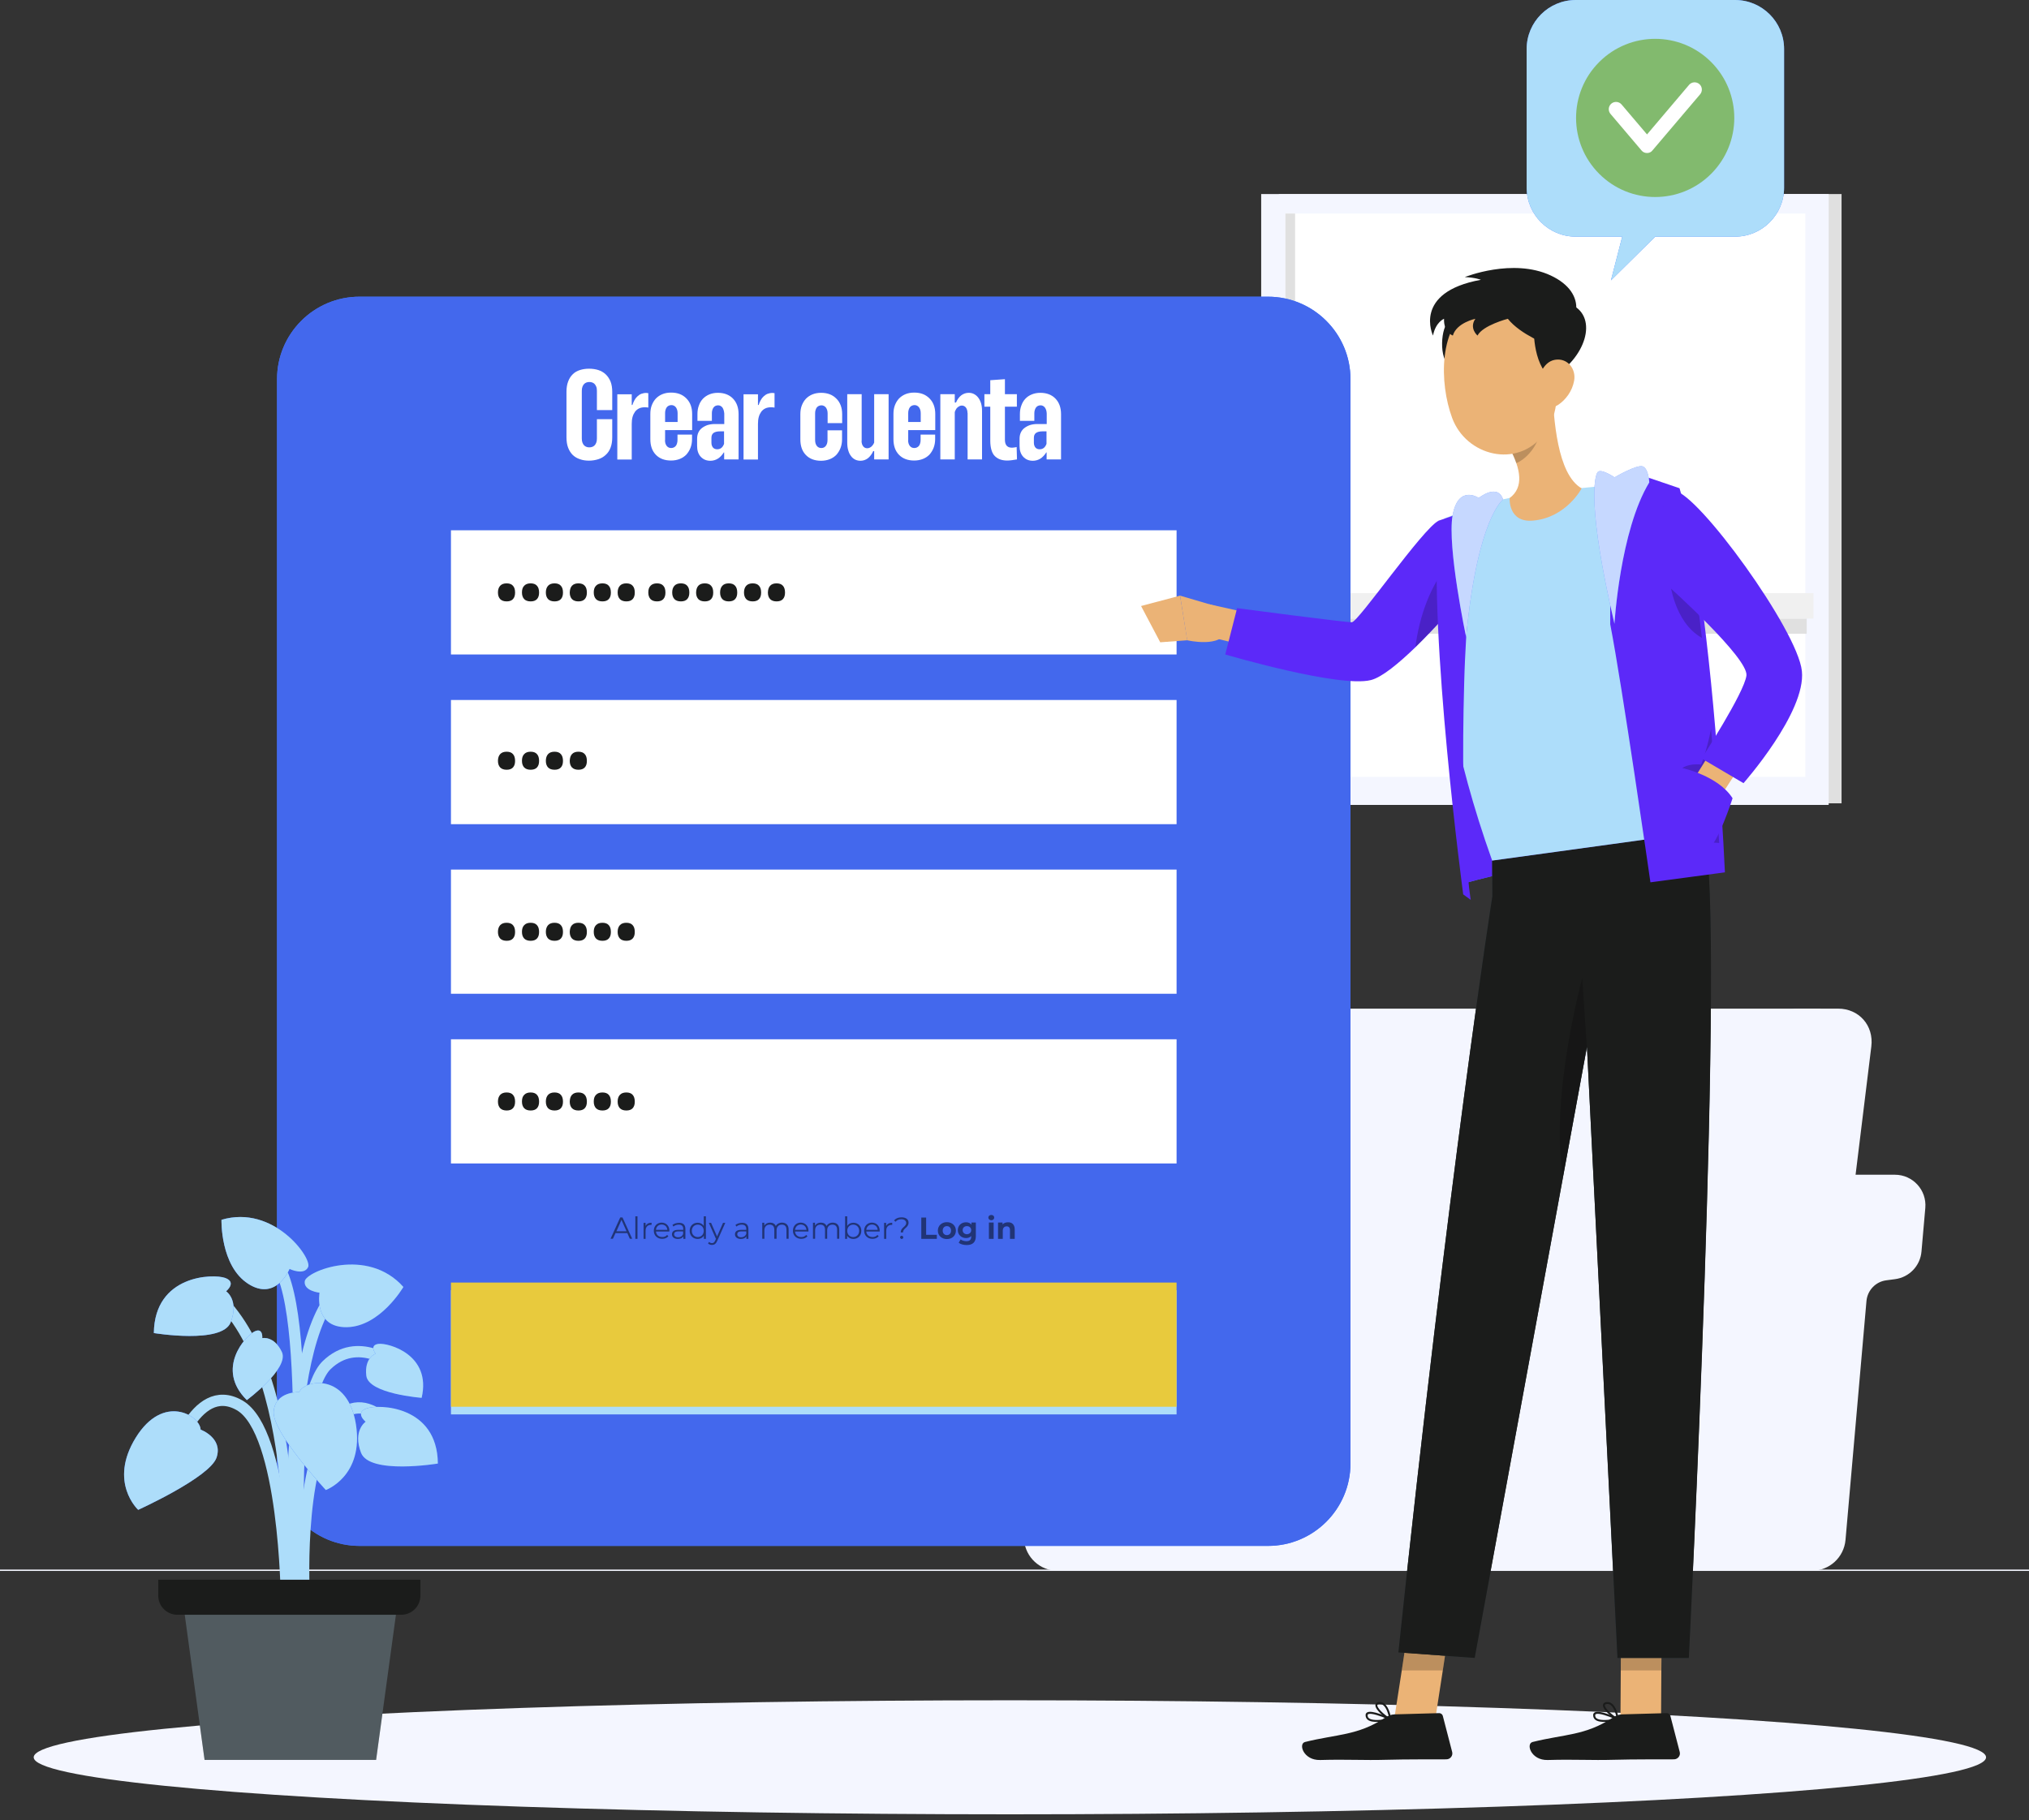 <?xml version="1.0" encoding="utf-8"?>
<!-- Generator: Adobe Illustrator 25.4.1, SVG Export Plug-In . SVG Version: 6.00 Build 0)  -->
<svg version="1.1" xmlns="http://www.w3.org/2000/svg" xmlns:xlink="http://www.w3.org/1999/xlink" x="0px" y="0px"
	 viewBox="0 0 180.02 161.52" style="enable-background:new 0 0 180.02 161.52;" xml:space="preserve">
<rect x="0" y="0" width="180.02" height="161.52" fill="#333333" stroke="none"/>
<g id="Background_Complete">
</g>
<g id="Background_Simple" style="display:none;">
	<g style="display:inline;">
		<path style="fill:#407BFF;" d="M-230.61,124.2c27.92-59.45,127.06-51.06,165.32-9.26c38.26,41.81,50.7,68.6,85.21,52.98
			c34.51-15.62,78.52-11.44,81.04,38.16S63.04,314.35-1.14,331.7c-64.18,17.35-64.16,78.76-149.1,66.37
			c-46.31-6.76-47.37-56.86-40.83-98.3S-262.99,193.14-230.61,124.2z"/>
		<path style="opacity:0.9;fill:#FFFFFF;" d="M-230.61,124.2c27.92-59.45,127.06-51.06,165.32-9.26
			c38.26,41.81,50.7,68.6,85.21,52.98c34.51-15.62,78.52-11.44,81.04,38.16S63.04,314.35-1.14,331.7
			c-64.18,17.35-64.16,78.76-149.1,66.37c-46.31-6.76-47.37-56.86-40.83-98.3S-262.99,193.14-230.61,124.2z"/>
	</g>
</g>
<g id="Shadow_1_">
</g>
<g id="Interface">
</g>
<g id="Plant">
</g>
<g id="Speech_bubble">
</g>
<g id="Character">
	<g>
		<g>
			<rect y="139.29" style="fill:#F4F6FF;" width="180.02" height="0.12"/>
		</g>
		<g>
			<g>
				<path style="fill:#F4F6FF;" d="M117.93,136.71h-10.24l5.38-43.84c0.23-1.86,1.92-3.36,3.77-3.36h3.52h41.16l-6.55,47.21H117.93z
					"/>
				<path style="fill:#F4F6FF;" d="M150.41,136.71h10.24l5.38-43.84c0.23-1.86-1.09-3.36-2.95-3.36h-3.52
					c-1.86,0-3.55,1.5-3.77,3.36L150.41,136.71z"/>
				<g>
					<path style="fill:#F4F6FF;" d="M146.63,136.66l1.86-21.21c0.08-0.95,0.81-1.71,1.76-1.83l0.76-0.1
						c1.27-0.16,2.25-1.18,2.36-2.45l0.34-3.87c0.14-1.58-1.11-2.95-2.7-2.95h17.11c1.59,0,2.84,1.36,2.7,2.95l-0.34,3.87
						c-0.11,1.27-1.09,2.29-2.36,2.45l-0.76,0.1c-0.94,0.12-1.67,0.88-1.76,1.83l-1.86,21.21c-0.14,1.55-1.43,2.73-2.98,2.73h-17.11
						C145.2,139.39,146.5,138.2,146.63,136.66z"/>
				</g>
				<path style="fill:#F4F6FF;" d="M99.54,110.14c-0.29-3.33-3.08-5.89-6.42-5.89h8.28h6.62c3.34,0,6.13,2.56,6.42,5.89l1.47,16.81
					h-14.9L99.54,110.14z"/>
				<path style="fill:#F4F6FF;" d="M86.5,104.26h6.62c3.34,0,6.13,2.56,6.42,5.89l1.47,16.81h35.48l1.47-16.81
					c0.29-3.33,3.08-5.89,6.42-5.89h6.62c1.59,0,2.84,1.36,2.7,2.95l-0.34,3.87c-0.11,1.27-1.09,2.29-2.36,2.45l-0.76,0.1
					c-0.94,0.12-1.68,0.88-1.76,1.83l-1.86,21.21c-0.14,1.55-1.43,2.73-2.98,2.73h-49.8c-1.55,0-2.85-1.19-2.98-2.73l-1.86-21.21
					c-0.08-0.95-0.81-1.71-1.76-1.83l-0.76-0.1c-1.27-0.16-2.25-1.18-2.36-2.45l-0.34-3.87C83.66,105.62,84.91,104.26,86.5,104.26z"
					/>
			</g>
			<g>
				<rect x="150.41" y="17.22" style="fill:#E0E0E0;" width="12.98" height="54.07"/>
				
					<rect x="113.47" y="17.22" transform="matrix(-1 -1.224647e-16 1.224647e-16 -1 275.454 88.651)" style="fill:#E0E0E0;" width="48.52" height="54.21"/>
				
					<rect x="111.9" y="17.22" transform="matrix(-1 -1.224647e-16 1.224647e-16 -1 274.147 88.651)" style="fill:#F4F6FF;" width="50.35" height="54.21"/>
				
					<rect x="114.05" y="18.95" transform="matrix(-1 -1.224647e-16 1.224647e-16 -1 274.228 87.89)" style="fill:#FFFFFF;" width="46.13" height="49.99"/>
				
					<rect x="114.05" y="18.95" transform="matrix(-1 -1.224647e-16 1.224647e-16 -1 228.957 87.89)" style="fill:#E0E0E0;" width="0.86" height="49.99"/>
				
					<rect x="136.86" y="32.81" transform="matrix(6.123234e-17 -1 1 6.123234e-17 81.957 193.102)" style="fill:#E0E0E0;" width="1.35" height="45.53"/>
				
					<rect x="114.05" y="52.64" transform="matrix(-1 -1.224647e-16 1.224647e-16 -1 274.951 107.533)" style="fill:#F0F0F0;" width="46.85" height="2.26"/>
			</g>
		</g>
		<ellipse id="_x3C_Path_x3E__359_" style="fill:#F4F6FF;" cx="89.6" cy="155.95" rx="86.61" ry="5.06"/>
		<g>
			<path style="fill:#407BFF;" d="M112.5,137.19h-80.6c-4.04,0-7.32-3.28-7.32-7.32V33.65c0-4.04,3.28-7.32,7.32-7.32h80.6
				c4.04,0,7.32,3.28,7.32,7.32v96.23C119.81,133.92,116.54,137.19,112.5,137.19z"/>
			<path style="fill:#4368ED;" d="M112.5,137.19h-80.6c-4.04,0-7.32-3.28-7.32-7.32V33.65c0-4.04,3.28-7.32,7.32-7.32h80.6
				c4.04,0,7.32,3.28,7.32,7.32v96.23C119.81,133.92,116.54,137.19,112.5,137.19z"/>
			<g>
				<rect x="40.01" y="77.17" style="fill:#FFFFFF;" width="64.38" height="11.02"/>
			</g>
			<g>
				<rect x="40.01" y="92.23" style="fill:#FFFFFF;" width="64.38" height="11.02"/>
			</g>
			<rect x="40.01" y="114.5" style="fill:#ADDDFA;" width="64.38" height="11.02"/>
			<g style="opacity:0.5;">
				<path d="M55.66,109.43h-1.05l-0.23,0.5h-0.21l0.86-1.89h0.2l0.86,1.89h-0.21L55.66,109.43z M55.59,109.27l-0.45-1.01l-0.45,1.01
					H55.59z"/>
				<path d="M56.37,107.94h0.19v2h-0.19V107.94z"/>
				<path d="M57.81,108.51v0.19c-0.02,0-0.03,0-0.05,0c-0.3,0-0.48,0.19-0.48,0.52v0.72H57.1v-1.42h0.18v0.28
					C57.37,108.61,57.55,108.51,57.81,108.51z"/>
				<path d="M59.38,109.29H58.2c0.02,0.3,0.25,0.49,0.56,0.49c0.17,0,0.33-0.06,0.43-0.19l0.11,0.12c-0.13,0.15-0.32,0.23-0.55,0.23
					c-0.44,0-0.74-0.3-0.74-0.72s0.29-0.72,0.69-0.72c0.4,0,0.69,0.29,0.69,0.72C59.38,109.24,59.38,109.26,59.38,109.29z
					 M58.2,109.14h1.01c-0.02-0.28-0.23-0.47-0.5-0.47C58.42,108.67,58.22,108.87,58.2,109.14z"/>
				<path d="M60.81,109.06v0.88h-0.18v-0.22c-0.09,0.15-0.25,0.23-0.49,0.23c-0.32,0-0.52-0.17-0.52-0.41c0-0.22,0.14-0.4,0.55-0.4
					h0.45v-0.09c0-0.24-0.14-0.37-0.4-0.37c-0.18,0-0.36,0.06-0.47,0.17l-0.09-0.14c0.14-0.12,0.35-0.19,0.58-0.19
					C60.6,108.51,60.81,108.69,60.81,109.06z M60.61,109.51v-0.23h-0.44c-0.27,0-0.36,0.11-0.36,0.25c0,0.16,0.13,0.27,0.36,0.27
					C60.38,109.8,60.54,109.7,60.61,109.51z"/>
				<path d="M62.63,107.94v2h-0.18v-0.28c-0.12,0.19-0.31,0.29-0.55,0.29c-0.4,0-0.71-0.29-0.71-0.72c0-0.43,0.3-0.72,0.71-0.72
					c0.23,0,0.42,0.1,0.54,0.28v-0.85H62.63z M62.44,109.23c0-0.33-0.23-0.55-0.53-0.55c-0.3,0-0.53,0.22-0.53,0.55
					s0.23,0.55,0.53,0.55C62.21,109.78,62.44,109.56,62.44,109.23z"/>
				<path d="M64.35,108.52l-0.71,1.59c-0.12,0.28-0.27,0.37-0.47,0.37c-0.13,0-0.26-0.04-0.35-0.13l0.09-0.14
					c0.07,0.07,0.16,0.11,0.26,0.11c0.13,0,0.21-0.06,0.29-0.24l0.06-0.14l-0.63-1.42h0.2l0.53,1.21l0.53-1.21H64.35z"/>
				<path d="M66.4,109.06v0.88h-0.18v-0.22c-0.09,0.15-0.25,0.23-0.49,0.23c-0.32,0-0.52-0.17-0.52-0.41c0-0.22,0.14-0.4,0.55-0.4
					h0.45v-0.09c0-0.24-0.14-0.37-0.4-0.37c-0.18,0-0.36,0.06-0.47,0.17l-0.09-0.14c0.14-0.12,0.35-0.19,0.58-0.19
					C66.19,108.51,66.4,108.69,66.4,109.06z M66.21,109.51v-0.23h-0.44c-0.27,0-0.36,0.11-0.36,0.25c0,0.16,0.13,0.27,0.36,0.27
					C65.97,109.8,66.13,109.7,66.21,109.51z"/>
				<path d="M69.97,109.11v0.82h-0.19v-0.8c0-0.3-0.15-0.45-0.41-0.45c-0.29,0-0.47,0.19-0.47,0.51v0.74H68.7v-0.8
					c0-0.3-0.15-0.45-0.41-0.45c-0.29,0-0.47,0.19-0.47,0.51v0.74h-0.19v-1.42h0.18v0.26c0.1-0.17,0.28-0.27,0.52-0.27
					c0.23,0,0.42,0.1,0.5,0.3c0.1-0.18,0.3-0.3,0.56-0.3C69.74,108.51,69.97,108.71,69.97,109.11z"/>
				<path d="M71.73,109.29h-1.19c0.02,0.3,0.25,0.49,0.56,0.49c0.17,0,0.33-0.06,0.43-0.19l0.11,0.12
					c-0.13,0.15-0.32,0.23-0.55,0.23c-0.44,0-0.74-0.3-0.74-0.72s0.29-0.72,0.69-0.72c0.4,0,0.69,0.29,0.69,0.72
					C71.73,109.24,71.73,109.26,71.73,109.29z M70.54,109.14h1.01c-0.02-0.28-0.23-0.47-0.5-0.47
					C70.77,108.67,70.57,108.87,70.54,109.14z"/>
				<path d="M74.46,109.11v0.82h-0.19v-0.8c0-0.3-0.15-0.45-0.41-0.45c-0.29,0-0.47,0.19-0.47,0.51v0.74H73.2v-0.8
					c0-0.3-0.15-0.45-0.41-0.45c-0.29,0-0.47,0.19-0.47,0.51v0.74h-0.19v-1.42h0.18v0.26c0.1-0.17,0.28-0.27,0.52-0.27
					c0.23,0,0.42,0.1,0.5,0.3c0.1-0.18,0.3-0.3,0.56-0.3C74.24,108.51,74.46,108.71,74.46,109.11z"/>
				<path d="M76.42,109.23c0,0.43-0.3,0.72-0.71,0.72c-0.23,0-0.43-0.1-0.55-0.29v0.28h-0.18v-2h0.19v0.85
					c0.12-0.18,0.31-0.28,0.54-0.28C76.12,108.51,76.42,108.8,76.42,109.23z M76.23,109.23c0-0.33-0.23-0.55-0.53-0.55
					c-0.3,0-0.53,0.22-0.53,0.55s0.23,0.55,0.53,0.55C76,109.78,76.23,109.56,76.23,109.23z"/>
				<path d="M78.05,109.29h-1.19c0.02,0.3,0.25,0.49,0.56,0.49c0.17,0,0.33-0.06,0.43-0.19l0.11,0.12
					c-0.13,0.15-0.32,0.23-0.55,0.23c-0.44,0-0.74-0.3-0.74-0.72s0.29-0.72,0.69-0.72c0.4,0,0.69,0.29,0.69,0.72
					C78.05,109.24,78.05,109.26,78.05,109.29z M76.86,109.14h1.01c-0.02-0.28-0.23-0.47-0.5-0.47
					C77.09,108.67,76.89,108.87,76.86,109.14z"/>
				<path d="M79.16,108.51v0.19c-0.02,0-0.03,0-0.05,0c-0.3,0-0.48,0.19-0.48,0.52v0.72h-0.19v-1.42h0.18v0.28
					C78.72,108.61,78.9,108.51,79.16,108.51z"/>
				<path d="M80.4,108.53c0-0.19-0.16-0.33-0.43-0.33c-0.23,0-0.4,0.08-0.51,0.22l-0.14-0.11c0.15-0.18,0.37-0.28,0.67-0.28
					c0.38,0,0.62,0.18,0.62,0.47c0,0.46-0.49,0.48-0.49,0.87h-0.2C79.9,108.93,80.4,108.88,80.4,108.53z M79.86,109.81
					c0-0.08,0.06-0.14,0.14-0.14c0.08,0,0.14,0.06,0.14,0.14c0,0.08-0.06,0.14-0.14,0.14C79.93,109.95,79.86,109.88,79.86,109.81z"
					/>
				<path d="M81.73,108.05h0.44v1.53h0.95v0.36h-1.38V108.05z"/>
				<path d="M83.21,109.21c0-0.44,0.34-0.75,0.8-0.75c0.46,0,0.8,0.31,0.8,0.75s-0.33,0.75-0.8,0.75
					C83.55,109.96,83.21,109.65,83.21,109.21z M84.38,109.21c0-0.25-0.16-0.4-0.37-0.4c-0.21,0-0.37,0.15-0.37,0.4
					s0.16,0.4,0.37,0.4C84.22,109.61,84.38,109.46,84.38,109.21z"/>
				<path d="M86.58,108.49v1.21c0,0.54-0.29,0.79-0.81,0.79c-0.27,0-0.54-0.07-0.71-0.2l0.17-0.3c0.12,0.1,0.33,0.16,0.51,0.16
					c0.3,0,0.43-0.14,0.43-0.4v-0.06c-0.11,0.12-0.27,0.18-0.46,0.18c-0.4,0-0.73-0.28-0.73-0.7c0-0.42,0.32-0.7,0.73-0.7
					c0.2,0,0.37,0.07,0.48,0.21v-0.19H86.58z M86.17,109.17c0-0.21-0.16-0.36-0.38-0.36c-0.22,0-0.38,0.14-0.38,0.36
					c0,0.21,0.16,0.36,0.38,0.36C86.01,109.52,86.17,109.38,86.17,109.17z"/>
				<path d="M87.69,108.05c0-0.13,0.11-0.23,0.26-0.23c0.16,0,0.26,0.1,0.26,0.23c0,0.14-0.11,0.24-0.26,0.24
					C87.79,108.28,87.69,108.18,87.69,108.05z M87.74,108.49h0.42v1.45h-0.42V108.49z"/>
				<path d="M90.03,109.11v0.83h-0.42v-0.77c0-0.23-0.11-0.34-0.29-0.34c-0.2,0-0.35,0.12-0.35,0.39v0.72h-0.42v-1.45h0.4v0.17
					c0.11-0.12,0.28-0.19,0.48-0.19C89.77,108.46,90.03,108.66,90.03,109.11z"/>
			</g>
			<rect x="40.01" y="113.82" style="fill:#E8CA3D;" width="64.38" height="11.02"/>
			<g>
				<rect x="40.01" y="62.12" style="fill:#FFFFFF;" width="64.38" height="11.02"/>
			</g>
			<g>
				<rect x="40.01" y="47.06" style="fill:#FFFFFF;" width="64.38" height="11.02"/>
			</g>
			<g>
				<path style="fill:#FFFFFF;" d="M51.62,38.92c0,0.14,0.02,0.27,0.06,0.37c0.04,0.1,0.09,0.18,0.15,0.24
					c0.06,0.06,0.13,0.1,0.21,0.13s0.16,0.04,0.24,0.04c0.09,0,0.18-0.01,0.26-0.04s0.15-0.07,0.21-0.13
					c0.06-0.06,0.11-0.14,0.15-0.24c0.04-0.1,0.06-0.22,0.06-0.37V37.2h1.36v1.61c0,0.36-0.05,0.66-0.15,0.92
					c-0.1,0.26-0.24,0.47-0.43,0.64c-0.18,0.17-0.4,0.3-0.65,0.38c-0.25,0.08-0.53,0.13-0.83,0.13c-0.3,0-0.57-0.04-0.81-0.13
					c-0.25-0.08-0.46-0.21-0.63-0.37c-0.17-0.17-0.31-0.38-0.41-0.64c-0.1-0.26-0.15-0.57-0.15-0.93v-4.05
					c0-0.35,0.05-0.65,0.15-0.91c0.1-0.26,0.23-0.47,0.41-0.64c0.17-0.17,0.38-0.29,0.63-0.37c0.25-0.08,0.52-0.12,0.81-0.12
					c0.3,0,0.58,0.04,0.83,0.12c0.25,0.08,0.47,0.21,0.65,0.38c0.18,0.17,0.32,0.38,0.43,0.64c0.1,0.26,0.15,0.56,0.15,0.91v1.62
					h-1.36v-1.71c0-0.15-0.02-0.28-0.06-0.37s-0.09-0.18-0.15-0.24c-0.06-0.06-0.13-0.1-0.21-0.13c-0.08-0.03-0.16-0.04-0.26-0.04
					c-0.08,0-0.16,0.01-0.24,0.04c-0.08,0.03-0.15,0.07-0.21,0.13c-0.06,0.06-0.11,0.14-0.15,0.24s-0.06,0.22-0.06,0.37V38.92z"/>
				<path style="fill:#FFFFFF;" d="M56.06,35.94h0.05c0.05-0.17,0.12-0.31,0.19-0.44s0.16-0.24,0.26-0.33
					c0.1-0.09,0.21-0.17,0.34-0.22c0.13-0.05,0.28-0.08,0.44-0.08c0.03,0,0.06,0,0.09,0.01c0.03,0,0.06,0.01,0.09,0.01v1.28
					c-0.05-0.01-0.09-0.01-0.14-0.02c-0.05,0-0.09-0.01-0.14-0.01c-0.2,0-0.38,0.03-0.53,0.1c-0.15,0.07-0.27,0.17-0.37,0.3
					c-0.09,0.13-0.17,0.28-0.22,0.47c-0.05,0.18-0.07,0.39-0.07,0.61v3.16h-1.28v-5.79h1.28V35.94z"/>
				<path style="fill:#FFFFFF;" d="M59,39.05c0,0.22,0.05,0.39,0.15,0.52c0.1,0.13,0.24,0.19,0.4,0.19c0.08,0,0.16-0.02,0.23-0.05
					c0.07-0.03,0.13-0.08,0.18-0.14c0.05-0.06,0.09-0.14,0.11-0.23c0.03-0.09,0.04-0.19,0.04-0.3v-0.47h1.29v0.4
					c0,0.29-0.05,0.55-0.14,0.78c-0.09,0.23-0.22,0.43-0.37,0.6c-0.16,0.16-0.35,0.29-0.58,0.38c-0.23,0.09-0.49,0.14-0.77,0.14
					c-0.57,0-1.02-0.17-1.35-0.51c-0.33-0.34-0.49-0.8-0.49-1.39v-2.23c0-0.29,0.04-0.55,0.13-0.78c0.09-0.23,0.21-0.43,0.37-0.6
					c0.16-0.16,0.35-0.29,0.57-0.38c0.22-0.09,0.48-0.14,0.77-0.14c0.57,0,1.02,0.17,1.36,0.52c0.34,0.34,0.51,0.8,0.51,1.38v1.43
					h-2.6v-0.72h1.31v-0.78c0-0.21-0.05-0.38-0.15-0.52c-0.1-0.13-0.24-0.2-0.4-0.2c-0.08,0-0.16,0.02-0.23,0.05
					c-0.07,0.03-0.13,0.08-0.18,0.14c-0.05,0.06-0.08,0.14-0.11,0.23c-0.03,0.09-0.04,0.19-0.04,0.3V39.05z"/>
				<path style="fill:#FFFFFF;" d="M64.1,36.17c-0.1-0.13-0.23-0.2-0.39-0.2c-0.08,0-0.16,0.02-0.23,0.05
					c-0.07,0.03-0.12,0.08-0.17,0.14c-0.05,0.06-0.08,0.14-0.11,0.23c-0.03,0.09-0.04,0.19-0.04,0.3v0.66h-1.28v-0.59
					c0-0.29,0.04-0.55,0.13-0.78c0.08-0.23,0.2-0.43,0.36-0.6c0.16-0.16,0.35-0.29,0.57-0.38c0.22-0.09,0.47-0.14,0.75-0.14
					c0.56,0,1.01,0.17,1.34,0.51c0.33,0.34,0.5,0.8,0.5,1.39v4.01h-1.28v-0.62h-0.03c-0.16,0.25-0.34,0.44-0.54,0.56
					c-0.2,0.12-0.42,0.18-0.65,0.18c-0.36,0-0.64-0.12-0.86-0.36c-0.22-0.24-0.32-0.56-0.32-0.96v-0.62c0-0.2,0.03-0.38,0.1-0.54
					c0.07-0.16,0.17-0.3,0.31-0.41c0.14-0.11,0.3-0.2,0.49-0.27c0.19-0.06,0.41-0.1,0.65-0.1h0.86v-0.93
					C64.24,36.48,64.19,36.31,64.1,36.17z M64.24,38.28h-0.35c-0.26,0-0.46,0.05-0.58,0.14c-0.13,0.09-0.19,0.24-0.19,0.44v0.43
					c0,0.18,0.05,0.32,0.14,0.43c0.09,0.1,0.22,0.15,0.37,0.15c0.14,0,0.27-0.04,0.37-0.12c0.1-0.08,0.18-0.2,0.24-0.36V38.28z"/>
				<path style="fill:#FFFFFF;" d="M67.26,35.94h0.05c0.05-0.17,0.12-0.31,0.19-0.44s0.16-0.24,0.26-0.33
					c0.1-0.09,0.21-0.17,0.34-0.22c0.13-0.05,0.28-0.08,0.44-0.08c0.03,0,0.06,0,0.09,0.01c0.03,0,0.06,0.01,0.09,0.01v1.28
					c-0.05-0.01-0.09-0.01-0.14-0.02c-0.05,0-0.09-0.01-0.14-0.01c-0.2,0-0.38,0.03-0.53,0.1c-0.15,0.07-0.27,0.17-0.37,0.3
					c-0.09,0.13-0.17,0.28-0.22,0.47c-0.05,0.18-0.07,0.39-0.07,0.61v3.16h-1.28v-5.79h1.28V35.94z"/>
				<path style="fill:#FFFFFF;" d="M72.32,39.05c0,0.22,0.05,0.39,0.15,0.52c0.1,0.13,0.24,0.19,0.4,0.19c0.17,0,0.3-0.06,0.4-0.19
					c0.1-0.13,0.15-0.3,0.15-0.52v-0.86h1.29v0.8c0,0.29-0.05,0.55-0.14,0.78c-0.09,0.23-0.22,0.43-0.37,0.6
					c-0.16,0.16-0.35,0.29-0.58,0.38c-0.23,0.09-0.49,0.14-0.77,0.14c-0.57,0-1.02-0.17-1.35-0.51c-0.33-0.34-0.49-0.8-0.49-1.39
					v-2.23c0-0.29,0.04-0.55,0.13-0.78c0.09-0.23,0.21-0.43,0.37-0.6c0.16-0.16,0.35-0.29,0.57-0.38c0.22-0.09,0.48-0.14,0.77-0.14
					c0.57,0,1.02,0.17,1.36,0.52c0.34,0.34,0.51,0.8,0.51,1.38v0.79h-1.29v-0.86c0-0.21-0.05-0.38-0.15-0.52
					c-0.1-0.13-0.24-0.2-0.4-0.2c-0.08,0-0.16,0.02-0.23,0.05c-0.07,0.03-0.13,0.08-0.18,0.14c-0.05,0.06-0.08,0.14-0.11,0.23
					c-0.03,0.09-0.04,0.19-0.04,0.3V39.05z"/>
				<path style="fill:#FFFFFF;" d="M76.44,39.12c0,0.2,0.05,0.36,0.14,0.48s0.21,0.18,0.36,0.18c0.07,0,0.13-0.01,0.2-0.04
					s0.13-0.07,0.19-0.12c0.06-0.06,0.11-0.12,0.16-0.2c0.05-0.08,0.08-0.16,0.1-0.26v0.87h-0.11c-0.13,0.28-0.29,0.49-0.48,0.64
					c-0.19,0.14-0.41,0.22-0.65,0.22c-0.17,0-0.32-0.03-0.47-0.1c-0.14-0.07-0.27-0.17-0.37-0.31c-0.11-0.14-0.19-0.3-0.25-0.51
					c-0.06-0.2-0.09-0.43-0.09-0.7v-4.29h1.28V39.12z M78.84,40.77h-1.28v-5.79h1.28V40.77z"/>
				<path style="fill:#FFFFFF;" d="M80.57,39.05c0,0.22,0.05,0.39,0.15,0.52c0.1,0.13,0.24,0.19,0.4,0.19
					c0.08,0,0.16-0.02,0.23-0.05c0.07-0.03,0.13-0.08,0.18-0.14c0.05-0.06,0.09-0.14,0.11-0.23c0.03-0.09,0.04-0.19,0.04-0.3v-0.47
					h1.29v0.4c0,0.29-0.05,0.55-0.14,0.78c-0.09,0.23-0.22,0.43-0.37,0.6c-0.16,0.16-0.35,0.29-0.58,0.38
					c-0.23,0.09-0.49,0.14-0.77,0.14c-0.57,0-1.02-0.17-1.35-0.51c-0.33-0.34-0.49-0.8-0.49-1.39v-2.23c0-0.29,0.04-0.55,0.13-0.78
					c0.09-0.23,0.21-0.43,0.37-0.6c0.16-0.16,0.35-0.29,0.57-0.38c0.22-0.09,0.48-0.14,0.77-0.14c0.57,0,1.02,0.17,1.36,0.52
					c0.34,0.34,0.51,0.8,0.51,1.38v1.43h-2.6v-0.72h1.31v-0.78c0-0.21-0.05-0.38-0.15-0.52c-0.1-0.13-0.24-0.2-0.4-0.2
					c-0.08,0-0.16,0.02-0.23,0.05c-0.07,0.03-0.13,0.08-0.18,0.14c-0.05,0.06-0.08,0.14-0.11,0.23c-0.03,0.09-0.04,0.19-0.04,0.3
					V39.05z"/>
				<path style="fill:#FFFFFF;" d="M83.43,34.98h1.28v5.79h-1.28V34.98z M85.84,36.66c0-0.2-0.05-0.37-0.14-0.49
					s-0.22-0.18-0.37-0.18c-0.07,0-0.13,0.02-0.2,0.05c-0.06,0.03-0.12,0.07-0.18,0.12c-0.06,0.05-0.11,0.12-0.15,0.2
					c-0.05,0.08-0.08,0.16-0.1,0.26v-0.9h0.12c0.12-0.28,0.28-0.49,0.47-0.64c0.19-0.14,0.41-0.22,0.66-0.22
					c0.16,0,0.31,0.03,0.45,0.1c0.14,0.07,0.27,0.17,0.38,0.31c0.11,0.14,0.19,0.3,0.26,0.51c0.06,0.2,0.09,0.43,0.09,0.7v4.29
					h-1.28V36.66z"/>
				<path style="fill:#FFFFFF;" d="M87.34,34.98h2.88v1.11h-2.88V34.98z M87.88,33.74l1.28-0.09v5.39c0,0.13,0.02,0.24,0.05,0.33
					c0.03,0.09,0.08,0.16,0.14,0.22c0.06,0.05,0.13,0.09,0.2,0.11c0.08,0.02,0.16,0.03,0.25,0.03c0.07,0,0.14-0.01,0.2-0.02
					c0.07-0.01,0.14-0.02,0.2-0.04l0.03,1.1c-0.17,0.03-0.32,0.05-0.46,0.07c-0.14,0.02-0.28,0.03-0.41,0.03
					c-0.22,0-0.42-0.03-0.6-0.09c-0.18-0.06-0.34-0.16-0.48-0.29c-0.14-0.13-0.24-0.31-0.31-0.54c-0.07-0.23-0.11-0.51-0.11-0.83
					V33.74z"/>
				<path style="fill:#FFFFFF;" d="M92.71,36.17c-0.1-0.13-0.23-0.2-0.39-0.2c-0.08,0-0.16,0.02-0.23,0.05
					c-0.07,0.03-0.12,0.08-0.17,0.14c-0.05,0.06-0.08,0.14-0.11,0.23c-0.03,0.09-0.04,0.19-0.04,0.3v0.66h-1.28v-0.59
					c0-0.29,0.04-0.55,0.13-0.78c0.08-0.23,0.2-0.43,0.36-0.6s0.35-0.29,0.57-0.38c0.22-0.09,0.47-0.14,0.75-0.14
					c0.56,0,1.01,0.17,1.34,0.51c0.33,0.34,0.5,0.8,0.5,1.39v4.01h-1.28v-0.62h-0.03c-0.16,0.25-0.34,0.44-0.54,0.56
					c-0.2,0.12-0.42,0.18-0.65,0.18c-0.36,0-0.64-0.12-0.86-0.36c-0.22-0.24-0.32-0.56-0.32-0.96v-0.62c0-0.2,0.03-0.38,0.1-0.54
					c0.07-0.16,0.17-0.3,0.31-0.41c0.14-0.11,0.3-0.2,0.49-0.27c0.19-0.06,0.41-0.1,0.65-0.1h0.86v-0.93
					C92.86,36.48,92.81,36.31,92.71,36.17z M92.86,38.28H92.5c-0.26,0-0.46,0.05-0.58,0.14c-0.13,0.09-0.19,0.24-0.19,0.44v0.43
					c0,0.18,0.05,0.32,0.14,0.43c0.09,0.1,0.22,0.15,0.37,0.15c0.14,0,0.27-0.04,0.37-0.12c0.1-0.08,0.18-0.2,0.24-0.36V38.28z"/>
			</g>
			<g>
				<g>
					<path style="fill:#1B1C1B;" d="M44.38,51.98c0.13-0.14,0.32-0.21,0.57-0.21c0.25,0,0.44,0.07,0.56,0.21
						c0.13,0.14,0.19,0.34,0.19,0.61c0,0.25-0.06,0.44-0.19,0.58c-0.13,0.14-0.32,0.2-0.56,0.2c-0.25,0-0.44-0.07-0.57-0.2
						c-0.13-0.14-0.2-0.33-0.2-0.59C44.18,52.32,44.25,52.12,44.38,51.98z"/>
					<path style="fill:#1B1C1B;" d="M46.51,51.98c0.13-0.14,0.32-0.21,0.57-0.21c0.25,0,0.44,0.07,0.56,0.21
						c0.13,0.14,0.19,0.34,0.19,0.61c0,0.25-0.06,0.44-0.19,0.58c-0.13,0.14-0.32,0.2-0.56,0.2c-0.25,0-0.44-0.07-0.57-0.2
						c-0.13-0.14-0.2-0.33-0.2-0.59C46.31,52.32,46.37,52.12,46.51,51.98z"/>
					<path style="fill:#1B1C1B;" d="M48.63,51.98c0.13-0.14,0.32-0.21,0.57-0.21c0.25,0,0.44,0.07,0.56,0.21
						c0.13,0.14,0.19,0.34,0.19,0.61c0,0.25-0.06,0.44-0.19,0.58c-0.13,0.14-0.32,0.2-0.56,0.2c-0.25,0-0.44-0.07-0.57-0.2
						c-0.13-0.14-0.2-0.33-0.2-0.59C48.43,52.32,48.5,52.12,48.63,51.98z"/>
					<path style="fill:#1B1C1B;" d="M50.75,51.98c0.13-0.14,0.32-0.21,0.57-0.21c0.25,0,0.44,0.07,0.56,0.21
						c0.13,0.14,0.19,0.34,0.19,0.61c0,0.25-0.06,0.44-0.19,0.58c-0.13,0.14-0.32,0.2-0.56,0.2c-0.25,0-0.44-0.07-0.57-0.2
						c-0.13-0.14-0.2-0.33-0.2-0.59C50.56,52.32,50.62,52.12,50.75,51.98z"/>
					<path style="fill:#1B1C1B;" d="M52.88,51.98c0.13-0.14,0.32-0.21,0.57-0.21c0.25,0,0.44,0.07,0.56,0.21
						c0.13,0.14,0.19,0.34,0.19,0.61c0,0.25-0.06,0.44-0.19,0.58c-0.13,0.14-0.32,0.2-0.56,0.2c-0.25,0-0.44-0.07-0.57-0.2
						c-0.13-0.14-0.2-0.33-0.2-0.59C52.68,52.32,52.74,52.12,52.88,51.98z"/>
					<path style="fill:#1B1C1B;" d="M55,51.98c0.13-0.14,0.32-0.21,0.57-0.21c0.25,0,0.44,0.07,0.56,0.21
						c0.13,0.14,0.19,0.34,0.19,0.61c0,0.25-0.06,0.44-0.19,0.58c-0.13,0.14-0.32,0.2-0.56,0.2c-0.25,0-0.44-0.07-0.57-0.2
						c-0.13-0.14-0.2-0.33-0.2-0.59C54.8,52.32,54.87,52.12,55,51.98z"/>
				</g>
				<g>
					<path style="fill:#1B1C1B;" d="M57.72,51.98c0.13-0.14,0.32-0.21,0.57-0.21c0.25,0,0.44,0.07,0.56,0.21
						c0.13,0.14,0.19,0.34,0.19,0.61c0,0.25-0.06,0.44-0.19,0.58c-0.13,0.14-0.32,0.2-0.56,0.2c-0.25,0-0.44-0.07-0.57-0.2
						c-0.13-0.14-0.2-0.33-0.2-0.59C57.52,52.32,57.58,52.12,57.72,51.98z"/>
					<path style="fill:#1B1C1B;" d="M59.84,51.98c0.13-0.14,0.32-0.21,0.57-0.21c0.25,0,0.44,0.07,0.56,0.21
						c0.13,0.14,0.19,0.34,0.19,0.61c0,0.25-0.06,0.44-0.19,0.58c-0.13,0.14-0.32,0.2-0.56,0.2c-0.25,0-0.44-0.07-0.57-0.2
						c-0.13-0.14-0.2-0.33-0.2-0.59C59.64,52.32,59.71,52.12,59.84,51.98z"/>
					<path style="fill:#1B1C1B;" d="M61.96,51.98c0.13-0.14,0.32-0.21,0.57-0.21c0.25,0,0.44,0.07,0.56,0.21
						c0.13,0.14,0.19,0.34,0.19,0.61c0,0.25-0.06,0.44-0.19,0.58c-0.13,0.14-0.32,0.2-0.56,0.2c-0.25,0-0.44-0.07-0.57-0.2
						c-0.13-0.14-0.2-0.33-0.2-0.59C61.77,52.32,61.83,52.12,61.96,51.98z"/>
					<path style="fill:#1B1C1B;" d="M64.09,51.98c0.13-0.14,0.32-0.21,0.57-0.21c0.25,0,0.44,0.07,0.56,0.21
						c0.13,0.14,0.19,0.34,0.19,0.61c0,0.25-0.06,0.44-0.19,0.58c-0.13,0.14-0.32,0.2-0.56,0.2c-0.25,0-0.44-0.07-0.57-0.2
						c-0.13-0.14-0.2-0.33-0.2-0.59C63.89,52.32,63.96,52.12,64.09,51.98z"/>
					<path style="fill:#1B1C1B;" d="M66.21,51.98c0.13-0.14,0.32-0.21,0.57-0.21c0.25,0,0.44,0.07,0.56,0.21
						c0.13,0.14,0.19,0.34,0.19,0.61c0,0.25-0.06,0.44-0.19,0.58c-0.13,0.14-0.32,0.2-0.56,0.2c-0.25,0-0.44-0.07-0.57-0.2
						c-0.13-0.14-0.2-0.33-0.2-0.59C66.01,52.32,66.08,52.12,66.21,51.98z"/>
					<path style="fill:#1B1C1B;" d="M68.33,51.98c0.13-0.14,0.32-0.21,0.57-0.21c0.25,0,0.44,0.07,0.56,0.21
						c0.13,0.14,0.19,0.34,0.19,0.61c0,0.25-0.06,0.44-0.19,0.58c-0.13,0.14-0.32,0.2-0.56,0.2c-0.25,0-0.44-0.07-0.57-0.2
						c-0.13-0.14-0.2-0.33-0.2-0.59C68.14,52.32,68.2,52.12,68.33,51.98z"/>
				</g>
			</g>
			<g>
				<path style="fill:#1B1C1B;" d="M44.38,66.92c0.13-0.14,0.32-0.21,0.57-0.21c0.25,0,0.44,0.07,0.56,0.21
					c0.13,0.14,0.19,0.34,0.19,0.61c0,0.25-0.06,0.44-0.19,0.58c-0.13,0.14-0.32,0.2-0.56,0.2c-0.25,0-0.44-0.07-0.57-0.2
					c-0.13-0.14-0.2-0.33-0.2-0.59C44.18,67.26,44.25,67.06,44.38,66.92z"/>
				<path style="fill:#1B1C1B;" d="M46.51,66.92c0.13-0.14,0.32-0.21,0.57-0.21c0.25,0,0.44,0.07,0.56,0.21
					c0.13,0.14,0.19,0.34,0.19,0.61c0,0.25-0.06,0.44-0.19,0.58c-0.13,0.14-0.32,0.2-0.56,0.2c-0.25,0-0.44-0.07-0.57-0.2
					c-0.13-0.14-0.2-0.33-0.2-0.59C46.31,67.26,46.37,67.06,46.51,66.92z"/>
				<path style="fill:#1B1C1B;" d="M48.63,66.92c0.13-0.14,0.32-0.21,0.57-0.21c0.25,0,0.44,0.07,0.56,0.21
					c0.13,0.14,0.19,0.34,0.19,0.61c0,0.25-0.06,0.44-0.19,0.58c-0.13,0.14-0.32,0.2-0.56,0.2c-0.25,0-0.44-0.07-0.57-0.2
					c-0.13-0.14-0.2-0.33-0.2-0.59C48.43,67.26,48.5,67.06,48.63,66.92z"/>
				<path style="fill:#1B1C1B;" d="M50.75,66.92c0.13-0.14,0.32-0.21,0.57-0.21c0.25,0,0.44,0.07,0.56,0.21
					c0.13,0.14,0.19,0.34,0.19,0.61c0,0.25-0.06,0.44-0.19,0.58c-0.13,0.14-0.32,0.2-0.56,0.2c-0.25,0-0.44-0.07-0.57-0.2
					c-0.13-0.14-0.2-0.33-0.2-0.59C50.56,67.26,50.62,67.06,50.75,66.92z"/>
			</g>
			<g>
				<path style="fill:#1B1C1B;" d="M44.38,82.1c0.13-0.14,0.32-0.21,0.57-0.21c0.25,0,0.44,0.07,0.56,0.21
					c0.13,0.14,0.19,0.34,0.19,0.61c0,0.25-0.06,0.44-0.19,0.58c-0.13,0.14-0.32,0.2-0.56,0.2c-0.25,0-0.44-0.07-0.57-0.2
					c-0.13-0.14-0.2-0.33-0.2-0.59C44.18,82.44,44.25,82.24,44.38,82.1z"/>
				<path style="fill:#1B1C1B;" d="M46.51,82.1c0.13-0.14,0.32-0.21,0.57-0.21c0.25,0,0.44,0.07,0.56,0.21
					c0.13,0.14,0.19,0.34,0.19,0.61c0,0.25-0.06,0.44-0.19,0.58c-0.13,0.14-0.32,0.2-0.56,0.2c-0.25,0-0.44-0.07-0.57-0.2
					c-0.13-0.14-0.2-0.33-0.2-0.59C46.31,82.44,46.37,82.24,46.51,82.1z"/>
				<path style="fill:#1B1C1B;" d="M48.63,82.1c0.13-0.14,0.32-0.21,0.57-0.21c0.25,0,0.44,0.07,0.56,0.21
					c0.13,0.14,0.19,0.34,0.19,0.61c0,0.25-0.06,0.44-0.19,0.58c-0.13,0.14-0.32,0.2-0.56,0.2c-0.25,0-0.44-0.07-0.57-0.2
					c-0.13-0.14-0.2-0.33-0.2-0.59C48.43,82.44,48.5,82.24,48.63,82.1z"/>
				<path style="fill:#1B1C1B;" d="M50.75,82.1c0.13-0.14,0.32-0.21,0.57-0.21c0.25,0,0.44,0.07,0.56,0.21
					c0.13,0.14,0.19,0.34,0.19,0.61c0,0.25-0.06,0.44-0.19,0.58c-0.13,0.14-0.32,0.2-0.56,0.2c-0.25,0-0.44-0.07-0.57-0.2
					c-0.13-0.14-0.2-0.33-0.2-0.59C50.56,82.44,50.62,82.24,50.75,82.1z"/>
				<path style="fill:#1B1C1B;" d="M52.88,82.1c0.13-0.14,0.32-0.21,0.57-0.21c0.25,0,0.44,0.07,0.56,0.21
					c0.13,0.14,0.19,0.34,0.19,0.61c0,0.25-0.06,0.44-0.19,0.58c-0.13,0.14-0.32,0.2-0.56,0.2c-0.25,0-0.44-0.07-0.57-0.2
					c-0.13-0.14-0.2-0.33-0.2-0.59C52.68,82.44,52.74,82.24,52.88,82.1z"/>
				<path style="fill:#1B1C1B;" d="M55,82.1c0.13-0.14,0.32-0.21,0.57-0.21c0.25,0,0.44,0.07,0.56,0.21
					c0.13,0.14,0.19,0.34,0.19,0.61c0,0.25-0.06,0.44-0.19,0.58c-0.13,0.14-0.32,0.2-0.56,0.2c-0.25,0-0.44-0.07-0.57-0.2
					c-0.13-0.14-0.2-0.33-0.2-0.59C54.8,82.44,54.87,82.24,55,82.1z"/>
			</g>
			<g>
				<path style="fill:#1B1C1B;" d="M44.38,97.16c0.13-0.14,0.32-0.21,0.57-0.21c0.25,0,0.44,0.07,0.56,0.21
					c0.13,0.14,0.19,0.34,0.19,0.61c0,0.25-0.06,0.44-0.19,0.58c-0.13,0.14-0.32,0.2-0.56,0.2c-0.25,0-0.44-0.07-0.57-0.2
					c-0.13-0.14-0.2-0.33-0.2-0.59C44.18,97.49,44.25,97.3,44.38,97.16z"/>
				<path style="fill:#1B1C1B;" d="M46.51,97.16c0.13-0.14,0.32-0.21,0.57-0.21c0.25,0,0.44,0.07,0.56,0.21
					c0.13,0.14,0.19,0.34,0.19,0.61c0,0.25-0.06,0.44-0.19,0.58c-0.13,0.14-0.32,0.2-0.56,0.2c-0.25,0-0.44-0.07-0.57-0.2
					c-0.13-0.14-0.2-0.33-0.2-0.59C46.31,97.49,46.37,97.3,46.51,97.16z"/>
				<path style="fill:#1B1C1B;" d="M48.63,97.16c0.13-0.14,0.32-0.21,0.57-0.21c0.25,0,0.44,0.07,0.56,0.21
					c0.13,0.14,0.19,0.34,0.19,0.61c0,0.25-0.06,0.44-0.19,0.58c-0.13,0.14-0.32,0.2-0.56,0.2c-0.25,0-0.44-0.07-0.57-0.2
					c-0.13-0.14-0.2-0.33-0.2-0.59C48.43,97.49,48.5,97.3,48.63,97.16z"/>
				<path style="fill:#1B1C1B;" d="M50.75,97.16c0.13-0.14,0.32-0.21,0.57-0.21c0.25,0,0.44,0.07,0.56,0.21
					c0.13,0.14,0.19,0.34,0.19,0.61c0,0.25-0.06,0.44-0.19,0.58c-0.13,0.14-0.32,0.2-0.56,0.2c-0.25,0-0.44-0.07-0.57-0.2
					c-0.13-0.14-0.2-0.33-0.2-0.59C50.56,97.49,50.62,97.3,50.75,97.16z"/>
				<path style="fill:#1B1C1B;" d="M52.88,97.16c0.13-0.14,0.32-0.21,0.57-0.21c0.25,0,0.44,0.07,0.56,0.21
					c0.13,0.14,0.19,0.34,0.19,0.61c0,0.25-0.06,0.44-0.19,0.58c-0.13,0.14-0.32,0.2-0.56,0.2c-0.25,0-0.44-0.07-0.57-0.2
					c-0.13-0.14-0.2-0.33-0.2-0.59C52.68,97.49,52.74,97.3,52.88,97.16z"/>
				<path style="fill:#1B1C1B;" d="M55,97.16c0.13-0.14,0.32-0.21,0.57-0.21c0.25,0,0.44,0.07,0.56,0.21
					c0.13,0.14,0.19,0.34,0.19,0.61c0,0.25-0.06,0.44-0.19,0.58c-0.13,0.14-0.32,0.2-0.56,0.2c-0.25,0-0.44-0.07-0.57-0.2
					c-0.13-0.14-0.2-0.33-0.2-0.59C54.8,97.49,54.87,97.3,55,97.16z"/>
			</g>
		</g>
		<g>
			<g>
				<path style="fill:none;stroke:#ADDDFA;stroke-miterlimit:10;" d="M35.02,121.16c0,0-3.26-2.72-6.05,0
					c-2.79,2.72-3.33,19.54-3.33,19.54"/>
				<path style="fill:none;stroke:#ADDDFA;stroke-miterlimit:10;" d="M25.41,143.95c0,0,1.92-19.74-5.31-28.04"/>
				<path style="fill:none;stroke:#ADDDFA;stroke-miterlimit:10;" d="M26.1,141.87c0,0-1.48-22.48,3.94-27.46"/>
				<path style="fill:none;stroke:#ADDDFA;stroke-miterlimit:10;" d="M25.41,141.87c0,0-0.13-14.85-4.16-17.16
					c-4.03-2.31-6.08,5.22-6.08,5.22"/>
				<path style="fill:none;stroke:#ADDDFA;stroke-miterlimit:10;" d="M27,141.87c0,0-0.66-11.4,2.46-15.48
					c3.12-4.08,6.41,1.75,6.41,1.75"/>
				<path style="fill:none;stroke:#ADDDFA;stroke-miterlimit:10;" d="M25.91,143.4c0,0,2.02-26.67-1.32-31.18"/>
			</g>
			<g>
				<path style="fill:#407BFF;" d="M17.8,126.87c0,0,2.01,0.74,1.41,2.49c-0.6,1.75-6.95,4.63-6.95,4.63s-2.66-2.44-0.22-6.4
					C14.49,123.62,17.75,125.62,17.8,126.87z"/>
				<path style="fill:#ADDDFA;" d="M17.8,126.87c0,0,2.01,0.74,1.41,2.49c-0.6,1.75-6.95,4.63-6.95,4.63s-2.66-2.44-0.22-6.4
					C14.49,123.62,17.75,125.62,17.8,126.87z"/>
			</g>
			<g>
				<path style="fill:#407BFF;" d="M26.54,123.54c0,0-2.14-0.09-2.26,1.75c-0.12,1.84,4.63,6.94,4.63,6.94s3.39-1.23,2.67-5.83
					C30.85,121.81,27.07,122.41,26.54,123.54z"/>
				<path style="fill:#ADDDFA;" d="M26.54,123.54c0,0-2.14-0.09-2.26,1.75c-0.12,1.84,4.63,6.94,4.63,6.94s3.39-1.23,2.67-5.83
					C30.85,121.81,27.07,122.41,26.54,123.54z"/>
			</g>
			<g>
				<path style="fill:#407BFF;" d="M28.35,114.72c0,0-1.43-0.15-1.31-1.02c0.11-0.87,5.54-3.1,8.75,0.51c0,0-2.05,3.52-5.02,3.57
					C27.8,117.82,28.35,114.72,28.35,114.72z"/>
				<path style="fill:#ADDDFA;" d="M28.35,114.72c0,0-1.43-0.15-1.31-1.02c0.11-0.87,5.54-3.1,8.75,0.51c0,0-2.05,3.52-5.02,3.57
					C27.8,117.82,28.35,114.72,28.35,114.72z"/>
			</g>
			<g>
				<path style="fill:#407BFF;" d="M25.69,112.61c0,0,1.29,0.62,1.65-0.17c0.36-0.8-3.06-5.57-7.69-4.19c0,0-0.12,4.08,2.37,5.68
					C24.51,115.53,25.69,112.61,25.69,112.61z"/>
				<path style="fill:#ADDDFA;" d="M25.69,112.61c0,0,1.29,0.62,1.65-0.17c0.36-0.8-3.06-5.57-7.69-4.19c0,0-0.12,4.08,2.37,5.68
					C24.51,115.53,25.69,112.61,25.69,112.61z"/>
			</g>
			<g>
				<path style="fill:#407BFF;" d="M32.44,126.17c0,0-0.98-0.79,0.08-1.18c1.06-0.39,6.28-0.28,6.33,4.89c0,0-6.07,1.01-6.82-0.96
					C31.28,126.95,32.44,126.17,32.44,126.17z"/>
				<path style="fill:#ADDDFA;" d="M32.44,126.17c0,0-0.98-0.79,0.08-1.18c1.06-0.39,6.28-0.28,6.33,4.89c0,0-6.07,1.01-6.82-0.96
					C31.28,126.95,32.44,126.17,32.44,126.17z"/>
			</g>
			<g>
				<path style="fill:#407BFF;" d="M20.06,114.59c0,0,0.98-0.79-0.08-1.18c-1.06-0.39-6.27-0.28-6.33,4.89c0,0,6.07,1.01,6.82-0.96
					C21.23,115.37,20.06,114.59,20.06,114.59z"/>
				<path style="fill:#ADDDFA;" d="M20.06,114.59c0,0,0.98-0.79-0.08-1.18c-1.06-0.39-6.27-0.28-6.33,4.89c0,0,6.07,1.01,6.82-0.96
					C21.23,115.37,20.06,114.59,20.06,114.59z"/>
			</g>
			<g>
				<path style="fill:#407BFF;" d="M23.27,118.75c0,0,0.09-0.97-0.69-0.59c-0.78,0.38-3.5,3.31-0.68,6.09c0,0,3.79-2.81,3.11-4.27
					C24.32,118.52,23.27,118.75,23.27,118.75z"/>
				<path style="fill:#ADDDFA;" d="M23.27,118.75c0,0,0.09-0.97-0.69-0.59c-0.78,0.38-3.5,3.31-0.68,6.09c0,0,3.79-2.81,3.11-4.27
					C24.32,118.52,23.27,118.75,23.27,118.75z"/>
			</g>
			<g>
				<path style="fill:#407BFF;" d="M33.32,120.13c0,0-0.59-0.77,0.27-0.87c0.86-0.1,4.72,0.94,3.82,4.79c0,0-4.71-0.35-4.91-1.96
					C32.31,120.49,33.32,120.13,33.32,120.13z"/>
				<path style="fill:#ADDDFA;" d="M33.32,120.13c0,0-0.59-0.77,0.27-0.87c0.86-0.1,4.72,0.94,3.82,4.79c0,0-4.71-0.35-4.91-1.96
					C32.31,120.49,33.32,120.13,33.32,120.13z"/>
			</g>
			<polygon style="fill:#263238;" points="18.15,156.18 33.37,156.18 35.39,141.39 16.13,141.39 			"/>
			<polygon style="opacity:0.2;fill:#FFFFFF;enable-background:new    ;" points="18.15,156.18 33.37,156.18 35.39,141.39 
				16.13,141.39 			"/>
			<path style="fill:#1B1C1B;" d="M37.3,140.19v1.41c0,0.94-0.76,1.7-1.7,1.7H15.74c-0.94,0-1.7-0.76-1.7-1.7v-1.41H37.3z"/>
		</g>
		<g>
			<g>
				<path style="fill:#407BFF;" d="M153.94,0H139.8c-2.4,0-4.35,1.95-4.35,4.35v12.3c0,2.4,1.95,4.35,4.35,4.35h4.13l-1,3.88
					l3.93-3.88h7.08c2.4,0,4.35-1.95,4.35-4.35V4.35C158.29,1.95,156.34,0,153.94,0z"/>
				<path style="fill:#ADDDFA;" d="M153.94,0H139.8c-2.4,0-4.35,1.95-4.35,4.35v12.3c0,2.4,1.95,4.35,4.35,4.35h4.13l-1,3.88
					l3.93-3.88h7.08c2.4,0,4.35-1.95,4.35-4.35V4.35C158.29,1.95,156.34,0,153.94,0z"/>
			</g>
			<g>
				<g>
					
						<ellipse transform="matrix(0.707 -0.707 0.707 0.707 35.628 106.914)" style="fill:#82BA6E;" cx="146.87" cy="10.45" rx="7.02" ry="7.02"/>
				</g>
				<g>
					<path style="fill:#FFFFFF;" d="M146.13,13.58c-0.19,0-0.37-0.08-0.49-0.23l-2.75-3.24c-0.23-0.27-0.2-0.68,0.07-0.91
						c0.27-0.23,0.68-0.2,0.91,0.07l2.26,2.66l3.73-4.4c0.23-0.27,0.64-0.3,0.91-0.07c0.27,0.23,0.3,0.64,0.07,0.91l-4.23,4.98
						C146.5,13.5,146.32,13.58,146.13,13.58z"/>
				</g>
			</g>
		</g>
		<g>
			<g>
				<path style="fill:#407BFF;" d="M151.49,75.9c0,0-8.57-1.08-21.55,2.48c0,0-2.09-23.19-1.84-26.38s20.04-2.25,20.04-2.25
					s0.51,9.28,1.78,14.88C151.2,70.23,152.14,74.82,151.49,75.9z"/>
				<path style="fill:#5C29F9;" d="M151.49,75.9c0,0-8.57-1.08-21.55,2.48c0,0-2.09-23.19-1.84-26.38s20.04-2.25,20.04-2.25
					s0.51,9.28,1.78,14.88C151.2,70.23,152.14,74.82,151.49,75.9z"/>
			</g>
			<polygon style="fill:#EBB376;" points="123.68,152.69 127.17,153.68 128.01,148.24 128.45,145.33 124.96,144.34 124.37,148.24 
							"/>
			<polygon style="fill:#EBB376;" points="143.77,152.98 147.37,153.45 147.4,148.24 147.43,145 143.82,144.53 143.8,148.24 			"/>
			<polygon style="opacity:0.2;" points="143.82,144.53 143.8,148.24 147.4,148.24 147.43,145 			"/>
			<polygon style="opacity:0.2;" points="124.37,148.24 128.01,148.24 128.45,145.33 124.96,144.34 			"/>
			<g>
				<path style="fill:#EBB376;" d="M108.17,53.88l-3.47-1.02l0.63,3.96c0,0,3.15,0.73,3.46-0.91L108.17,53.88z"/>
				<polygon style="fill:#EBB376;" points="101.24,53.78 102.94,57 105.34,56.82 104.7,52.86 				"/>
			</g>
			<polygon style="fill:#EBB376;" points="112.96,54.89 107.26,53.62 106.75,56.38 111.92,57.65 			"/>
			<path style="fill:#5C29F9;" d="M130.2,52.4c0,0-0.12,0.15-0.33,0.4c-0.72,0.84-2.47,2.87-4.28,4.63
				c-1.48,1.43-2.97,2.67-3.95,2.92c-2.79,0.72-12.93-2.27-12.93-2.27l1.05-4.11c0,0,9.45,1.25,10.18,1.25c0.56,0,6.3-8.33,7.7-9.01
				L130.2,52.4z"/>
			<path style="opacity:0.2;" d="M129.86,52.8c-0.72,0.84-2.47,2.87-4.28,4.63c0.36-2.88,1.42-5.53,2.81-7.2
				c0.15-0.18,0.3-0.32,0.44-0.43L129.86,52.8z"/>
			<g>
				<path style="fill:#1B1C1B;" d="M123.72,152.14l3.97-0.11c0.15,0,0.28,0.1,0.32,0.24l0.83,3.2c0.09,0.33-0.16,0.65-0.5,0.66
					c-1.43,0.01-3.5-0.01-5.3,0.04c-2.1,0.06-3.44-0.05-5.91,0.02c-1.49,0.04-1.96-1.45-1.34-1.6c2.82-0.7,4.66-0.56,7.06-2.13
					C123.12,152.28,123.41,152.15,123.72,152.14z"/>
				<path style="fill:#1B1C1B;" d="M123.38,152.65c0,0-0.01,0-0.01,0c-0.58,0.13-1.62,0.3-2.03-0.04c-0.12-0.1-0.18-0.24-0.18-0.41
					c0-0.1,0.05-0.18,0.13-0.23c0.43-0.26,1.92,0.44,2.09,0.52c0.03,0.02,0.05,0.05,0.05,0.09
					C123.44,152.62,123.41,152.64,123.38,152.65z M121.42,152.11c-0.01,0-0.02,0.01-0.03,0.01c-0.03,0.02-0.05,0.05-0.05,0.09
					c0,0.12,0.03,0.21,0.11,0.27c0.23,0.19,0.83,0.21,1.63,0.06C122.5,152.29,121.69,152.01,121.42,152.11z"/>
				<path style="fill:#1B1C1B;" d="M123.38,152.65c-0.02,0.01-0.04,0.01-0.06,0c-0.45-0.18-1.34-0.94-1.29-1.35
					c0.01-0.1,0.08-0.22,0.31-0.25c0.17-0.02,0.34,0.02,0.48,0.13c0.48,0.37,0.61,1.34,0.61,1.38c0,0.03-0.01,0.06-0.03,0.08
					C123.4,152.65,123.39,152.65,123.38,152.65z M122.28,151.24c-0.07,0.03-0.08,0.07-0.08,0.08c-0.03,0.25,0.58,0.84,1.04,1.1
					c-0.06-0.28-0.21-0.86-0.52-1.1c-0.11-0.08-0.22-0.12-0.35-0.1C122.33,151.23,122.3,151.23,122.28,151.24z"/>
			</g>
			<g>
				<path style="fill:#1B1C1B;" d="M143.91,152.14l3.97-0.11c0.15,0,0.28,0.1,0.32,0.24l0.83,3.2c0.09,0.33-0.16,0.65-0.5,0.66
					c-1.43,0.01-3.5-0.01-5.3,0.04c-2.1,0.06-3.44-0.05-5.91,0.02c-1.49,0.04-1.96-1.45-1.34-1.6c2.82-0.7,4.66-0.56,7.06-2.13
					C143.31,152.28,143.6,152.15,143.91,152.14z"/>
				<path style="fill:#1B1C1B;" d="M143.57,152.65c0,0-0.01,0-0.01,0c-0.58,0.13-1.62,0.3-2.03-0.04c-0.12-0.1-0.18-0.24-0.18-0.41
					c0-0.1,0.05-0.18,0.13-0.23c0.43-0.26,1.92,0.44,2.09,0.52c0.03,0.02,0.05,0.05,0.05,0.09
					C143.62,152.62,143.6,152.64,143.57,152.65z M141.61,152.11c-0.01,0-0.02,0.01-0.03,0.01c-0.03,0.02-0.05,0.05-0.05,0.09
					c0,0.12,0.03,0.21,0.11,0.27c0.23,0.19,0.83,0.21,1.63,0.06C142.68,152.29,141.88,152.01,141.61,152.11z"/>
				<path style="fill:#1B1C1B;" d="M143.57,152.65c-0.02,0.01-0.04,0.01-0.06,0c-0.45-0.18-1.34-0.94-1.29-1.35
					c0.01-0.1,0.08-0.22,0.31-0.25c0.18-0.02,0.34,0.02,0.48,0.13c0.48,0.37,0.61,1.34,0.61,1.38c0,0.03-0.01,0.06-0.03,0.08
					C143.59,152.65,143.58,152.65,143.57,152.65z M142.47,151.24c-0.07,0.03-0.08,0.07-0.08,0.08c-0.03,0.25,0.58,0.84,1.04,1.1
					c-0.06-0.28-0.21-0.86-0.52-1.1c-0.11-0.08-0.22-0.12-0.35-0.1C142.52,151.23,142.49,151.23,142.47,151.24z"/>
			</g>
			<path style="fill:#263238;" d="M151.2,73.78c1.91,8.27-1.37,73.35-1.37,73.35h-6.33L140.8,92.9l-9.97,54.23l-6.76-0.49
				c4.42-42.01,8.33-67.09,8.33-67.09l-0.01-3.17L151.2,73.78z"/>
			<path style="fill:#1B1C1B;" d="M124.07,146.64l6.77,0.49l7.84-42.69l2.12-11.54l2.71,54.23h6.33c0,0,3.28-65.07,1.37-73.34
				l-18.81,2.59l0.01,3.17C132.4,79.55,128.49,104.63,124.07,146.64z"/>
			<g>
				<path style="fill:#ADDDFA;" d="M147.79,43.14c-0.23,4.05-0.06,8.09,0.3,11.86c0.26,2.75,0.63,5.36,1.02,7.71
					c0.91,5.51,1.94,9.63,2.09,11.07c-2.76,0.38-13.15,1.82-18.81,2.59c-6.86-19.18-4.28-30.34-4.28-30.34s1.96-0.84,4.31-1.48
					c0.31-0.09,0.63-0.16,0.95-0.24c2.09-0.48,5.58-0.89,8-1.1c0.51-0.05,1.03-0.08,1.53-0.1C145.47,43,147.79,43.14,147.79,43.14z"
					/>
			</g>
			<g>
				<path style="fill:#EBB376;" d="M137.72,34.51c0.14,2.63,0.42,7.57,2.61,8.83c0,0-1.36,2.6-4.31,2.86c-2.23,0.2-2.08-2-2.08-2
					c1.29-0.96,0.98-2.59,0-4.43L137.72,34.51z"/>
				<path style="opacity:0.2;" d="M136.18,36.66l-2.24,3.11c0.23,0.43,0.44,0.88,0.59,1.33c1.04-0.41,2.22-1.95,2.05-3.1
					C136.49,37.43,136.33,36.9,136.18,36.66z"/>
			</g>
			<g>
				<path style="fill:#1B1C1B;" d="M128.13,29.22c-0.43,1.37-0.19,4.17,1.71,3.26C131.75,31.56,128.86,26.87,128.13,29.22z"/>
				<path style="fill:#EBB376;" d="M137.97,31.06c0.21,3.51,0.51,5.56-1.04,7.54c-2.33,2.99-6.84,1.87-8.09-1.51
					c-1.13-3.05-1.28-8.28,1.97-10.05C134.01,25.3,137.76,27.55,137.97,31.06z"/>
				<path style="fill:#1B1C1B;" d="M135.5,29.15v-3.92c0,0,4.17-0.31,3.99,1.83c2.31,1.15,1.22,4.74-1.89,6.51
					c-1.7-1.36-1.51-4.64-1.51-4.64C135.92,29,135.71,29.08,135.5,29.15z"/>
				<path style="fill:#EBB376;" d="M139.66,33.8c-0.17,0.93-0.76,1.69-1.4,2.12c-0.98,0.64-1.83-0.15-1.87-1.26
					c-0.03-1,0.44-2.54,1.57-2.73C139.07,31.74,139.86,32.74,139.66,33.8z"/>
				<path style="fill:#1B1C1B;" d="M137.36,30.61c0,0-2.45-0.9-3.58-2.32c0,0-2.23,0.58-2.69,1.49c0,0-0.77-0.65-0.19-1.49
					c0,0-1.67,0.35-2,1.49c0,0-0.83-0.29-0.78-1.49c0,0-0.74,0.28-0.98,1.49c0,0-1.85-3.84,4.25-4.95c0,0-0.48-0.2-1.43-0.24
					c0,0,4.25-1.72,7.63-0.14C140.94,26.02,140.33,29.03,137.36,30.61z"/>
			</g>
			<g>
				<path style="fill:#5C29F9;stroke:#5C29F9;stroke-width:0.75;stroke-miterlimit:10;" d="M152.65,77.09l-5.9,0.79
					c0,0-2.44-17.02-3.51-22.52V43.62l3.09-0.81l2.38,0.81c0.57,1.9,1.07,4.4,1.51,7.18c0.29,1.84,0.55,3.81,0.78,5.8
					c0.32,2.72,0.59,5.48,0.81,8.07c0.35,4.18,0.59,7.88,0.72,10.13C152.61,76.25,152.65,77.09,152.65,77.09z"/>
				<path style="fill:#407BFF;" d="M143.24,55.36c0,0,0.49-8.28,3.09-12.55c0,0-0.06-1.22-0.58-1.42c-0.52-0.19-2.5,0.97-2.5,0.97
					s-1.24-0.84-1.51-0.45S140.81,44.94,143.24,55.36z"/>
				<path style="opacity:0.7;fill:#FFFFFF;" d="M143.24,55.36c0,0,0.49-8.28,3.09-12.55c0,0-0.06-1.22-0.58-1.42
					c-0.52-0.19-2.5,0.97-2.5,0.97s-1.24-0.84-1.51-0.45S140.81,44.94,143.24,55.36z"/>
			</g>
			<g>
				<path style="fill:#5C29F9;" d="M129.82,79.37l0.67,0.49c0,0-0.97-5.49-0.58-19.36c0.02-0.67,0.04-1.31,0.07-1.93
					c0.5-11.74,2.32-13.88,2.44-14l-1.7,0.58l-3.09,1.06C126.72,56.22,129.82,79.37,129.82,79.37z"/>
				<path style="fill:#407BFF;" d="M130.08,56.55c0,0-1.7-8.05-1.2-10.82c0.51-2.77,2.32-1.54,2.32-1.54s1.67-1.35,2.16,0.14
					C133.37,44.32,131.08,45.94,130.08,56.55z"/>
				<path style="opacity:0.7;fill:#FFFFFF;" d="M130.08,56.55c0,0-1.7-8.05-1.2-10.82c0.51-2.77,2.32-1.54,2.32-1.54
					s1.67-1.35,2.16,0.14C133.37,44.32,131.08,45.94,130.08,56.55z"/>
			</g>
			<path style="opacity:0.2;" d="M151,56.61c-2.52-1.41-2.85-5.1-2.85-5.1c0.15-0.06,1.09-0.38,2.07-0.7
				C150.5,52.65,150.77,54.62,151,56.61z"/>
			<path style="opacity:0.2;" d="M138.67,104.44l2.12-11.54l-0.41-6.11C140.39,86.79,137.48,97.38,138.67,104.44z"/>
			<path style="opacity:0.2;" d="M152.53,74.81c-1.58-0.11-2.96-0.21-2.96-0.21l-0.3-6.44c0,0,0.51-0.43,1.66-0.31
				c0,0,0.52-1.26,0.88-3.17C152.16,68.86,152.4,72.56,152.53,74.81z"/>
			<g>
				<polygon style="fill:#EBB376;" points="153.07,64.67 149.98,69.63 152.42,71.03 155.32,66.57 				"/>
				<path style="fill:#5C29F9;" d="M148.58,43.56c2.08,0.23,10.9,12.34,11.29,15.99c0.39,3.65-5.18,9.95-5.18,9.95l-3.72-2.19
					c0,0,3.78-5.81,3.98-7.36c0.19-1.55-6.91-7.91-6.91-7.91s-0.78-1.87-0.87-4.56C147.06,44.8,148.58,43.56,148.58,43.56z"/>
				<path style="fill:#5C29F9;" d="M149.27,68.16c0,0,3.18,0.68,4.45,2.68c0,0-1.33,4.16-2.27,4.61c-0.95,0.45-3.3,0.45-3.3,0.45
					S147.99,71.27,149.27,68.16z"/>
			</g>
		</g>
	</g>
</g>
</svg>
